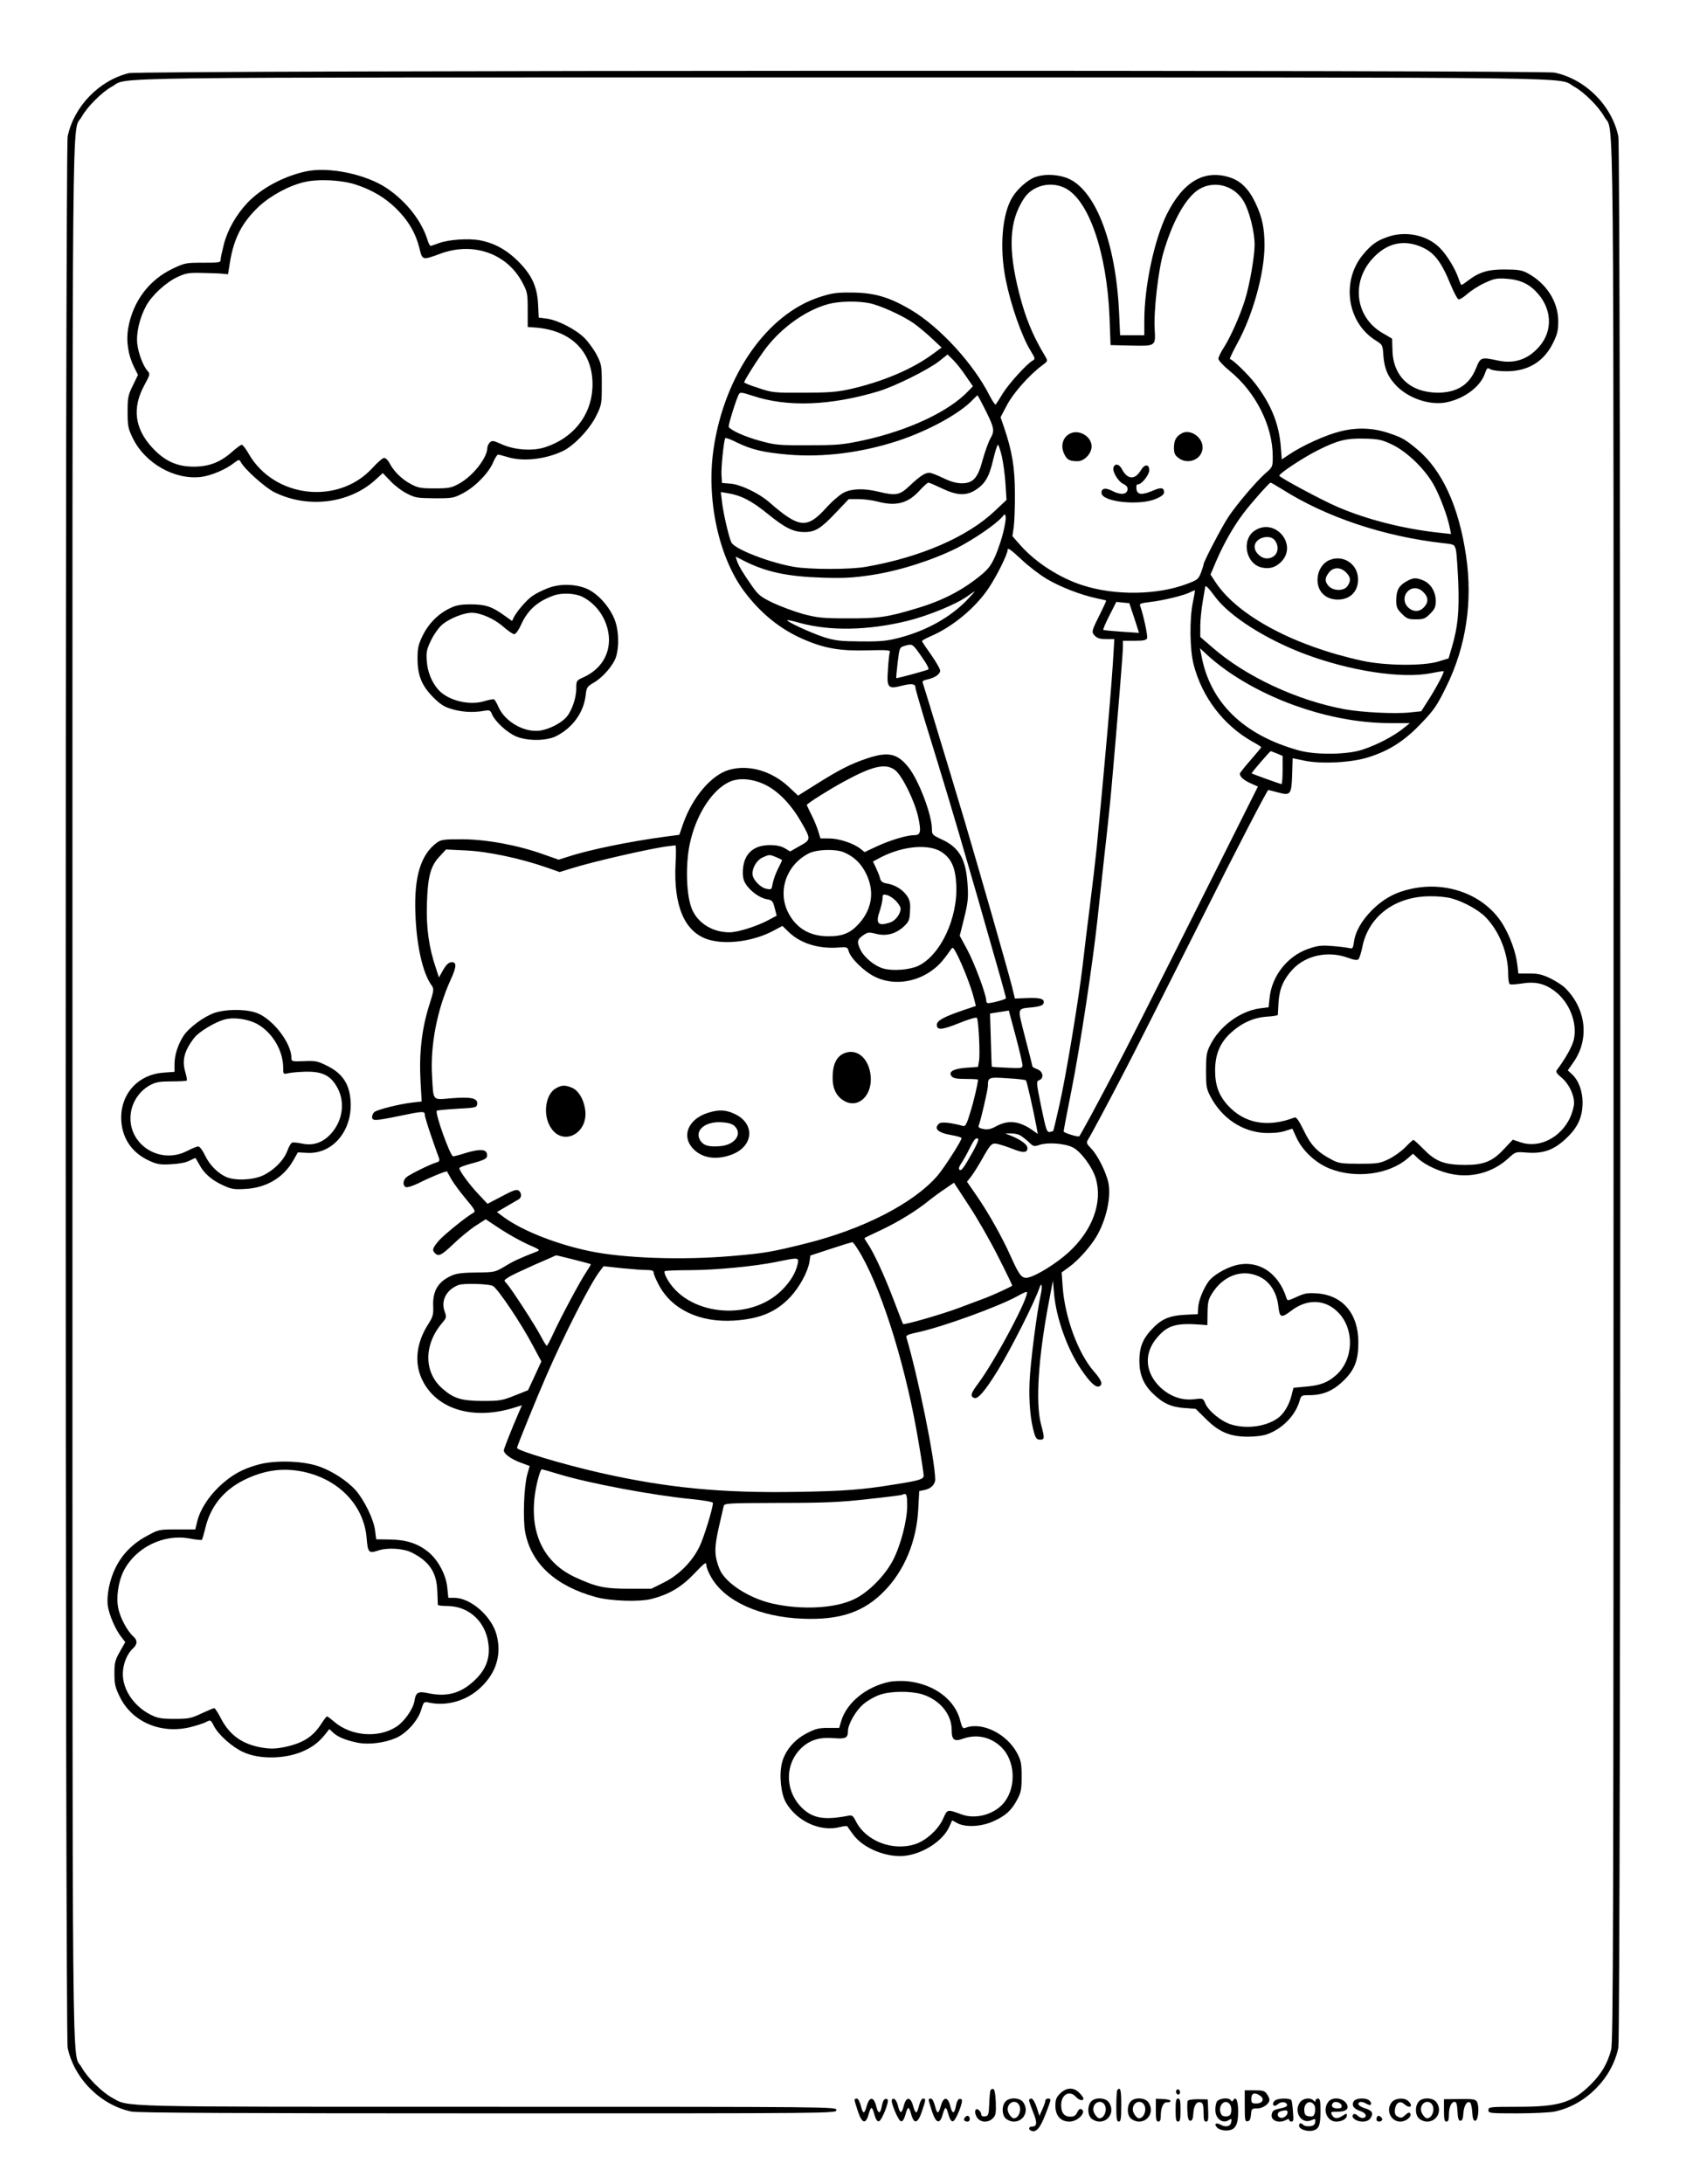 <?xml version="1.0" standalone="no"?>
<!DOCTYPE svg PUBLIC "-//W3C//DTD SVG 20010904//EN"
 "http://www.w3.org/TR/2001/REC-SVG-20010904/DTD/svg10.dtd">
<svg version="1.0" xmlns="http://www.w3.org/2000/svg"
 width="1024pt" height="1326pt" viewBox="0 0 1024 1326"
 preserveAspectRatio="xMidYMid meet">

<g transform="translate(0,1326) scale(0.1,-0.1)"
fill="#000000" stroke="none">
<path d="M783 12816 c-181 -44 -334 -202 -372 -384 -16 -76 -16 -11528 0
-11604 39 -187 200 -348 387 -387 38 -8 662 -11 2167 -11 2108 0 2115 0 2115
20 0 20 -7 20 -2118 20 -2314 0 -2173 -3 -2283 56 -61 34 -149 122 -183 183
-61 113 -56 -384 -56 5921 0 6305 -5 5808 56 5921 34 61 122 149 183 183 112
60 -240 56 4441 56 4681 0 4329 4 4441 -56 61 -34 149 -122 183 -183 61 -113
56 384 56 -5921 0 -5139 -2 -5762 -15 -5815 -22 -82 -58 -144 -122 -208 -112
-112 -193 -137 -445 -137 -171 0 -178 -1 -178 -20 0 -19 7 -20 175 -20 95 0
198 5 227 11 187 39 348 200 387 387 16 76 16 11528 0 11604 -39 187 -200 348
-387 387 -82 17 -8588 14 -8659 -3z"/>
<path d="M1861 12220 c-137 -29 -273 -102 -358 -191 -67 -71 -119 -161 -142
-247 -11 -43 -21 -87 -21 -98 0 -18 -8 -19 -107 -19 -104 0 -111 -1 -186 -37
-142 -68 -239 -197 -268 -358 -14 -81 -1 -166 36 -240 l23 -46 -31 -64 c-29
-59 -32 -73 -32 -160 0 -87 3 -101 32 -161 75 -153 256 -255 417 -234 59 8
145 44 194 82 33 25 35 25 45 7 22 -42 147 -154 203 -182 202 -100 454 -70
613 74 l46 42 46 -48 c25 -27 70 -61 100 -76 50 -26 63 -28 169 -29 112 0 116
1 178 34 73 40 153 123 179 188 10 23 23 43 28 43 6 0 32 -7 59 -15 94 -29
230 -13 335 37 68 33 162 132 202 213 33 67 34 73 34 190 0 113 -2 124 -29
177 -16 32 -50 79 -75 105 -53 53 -163 110 -232 119 l-47 6 -4 83 c-6 107 -39
177 -122 260 -70 69 -145 110 -231 126 -69 13 -189 5 -249 -17 -23 -8 -45 -16
-50 -17 -4 -1 -14 16 -20 38 -36 115 -129 233 -246 312 -126 85 -351 132 -489
103z m301 -81 c99 -33 175 -78 242 -143 75 -73 120 -150 143 -241 19 -76 16
-76 128 -35 198 73 402 2 496 -172 32 -60 34 -68 34 -168 l0 -105 40 -3 c231
-15 365 -157 353 -371 -10 -166 -118 -301 -287 -356 -76 -25 -187 -17 -264 18
-51 23 -58 24 -72 11 -8 -9 -15 -23 -15 -32 -1 -63 -90 -175 -175 -220 -44
-24 -61 -27 -145 -27 -84 0 -101 3 -146 27 -53 28 -103 77 -129 128 -9 17 -23
30 -32 30 -9 0 -40 -27 -70 -60 -207 -228 -599 -184 -753 86 -17 30 -36 54
-42 54 -5 0 -31 -19 -56 -41 -73 -65 -140 -91 -231 -92 -104 -1 -180 33 -255
114 -108 116 -124 241 -51 377 36 67 38 72 22 89 -27 30 -56 106 -63 164 -8
66 14 159 53 231 35 65 120 143 190 176 52 24 69 27 153 25 52 -1 109 -3 125
-5 l30 -3 12 75 c24 145 74 241 176 337 73 67 184 127 277 148 86 20 228 12
312 -16z"/>
<path d="M6285 12184 c-43 -16 -105 -70 -136 -121 -63 -101 -80 -308 -40 -504
31 -153 97 -343 152 -431 27 -44 27 -48 11 -57 -35 -19 -144 -139 -182 -200
-20 -34 -40 -64 -43 -67 -3 -3 -19 21 -36 53 -97 193 -302 417 -477 521 -131
78 -223 105 -359 106 -96 1 -121 -3 -199 -28 -319 -105 -576 -474 -642 -920
-45 -306 30 -656 185 -865 101 -135 220 -231 361 -292 129 -56 224 -72 391
-67 122 3 139 1 133 -12 -3 -8 -8 -55 -11 -104 -8 -112 0 -121 84 -99 59 15
83 12 83 -11 0 -8 23 -88 50 -178 128 -415 189 -617 280 -933 29 -99 72 -247
95 -330 72 -249 125 -437 125 -445 0 -7 -85 -30 -110 -30 -6 0 -10 7 -10 16 0
36 -73 231 -116 310 l-45 83 27 108 c22 90 26 121 21 197 -9 157 -49 229 -153
278 -62 29 -64 31 -64 66 0 85 -80 295 -141 372 -68 87 -125 99 -255 55 -96
-32 -167 -68 -305 -155 l-112 -70 -53 50 c-106 100 -247 141 -367 106 -107
-31 -222 -167 -278 -327 l-23 -67 -91 -12 c-208 -28 -459 -79 -585 -121 l-57
-18 -94 33 c-154 55 -342 90 -491 91 -113 0 -129 -2 -155 -21 -98 -72 -139
-208 -130 -432 7 -192 44 -358 97 -432 17 -24 17 -28 -16 -132 -42 -136 -59
-282 -50 -449 l7 -126 -61 -7 c-76 -9 -208 -42 -226 -57 -8 -6 -14 -20 -14
-30 0 -25 19 -24 165 6 143 30 155 30 155 8 0 -10 18 -70 40 -133 22 -63 43
-123 47 -133 4 -13 0 -20 -16 -24 -34 -9 -164 -73 -183 -90 -22 -20 -23 -52
-2 -60 9 -3 43 8 78 25 64 33 167 75 171 70 1 -2 13 -23 27 -48 14 -25 54 -78
88 -119 53 -63 60 -75 46 -83 -45 -25 -179 -134 -211 -170 -38 -45 -42 -57
-23 -76 22 -22 40 -13 115 59 41 39 101 88 134 109 l59 38 87 -58 c49 -32 124
-74 168 -94 74 -32 78 -35 55 -44 -105 -41 -142 -58 -194 -90 -59 -35 -62 -36
-170 -37 -82 -1 -121 -5 -151 -18 -84 -37 -118 -93 -114 -187 2 -50 -2 -65
-29 -107 -73 -113 -87 -233 -40 -335 85 -183 309 -252 560 -174 l48 15 -16
-37 c-47 -108 -94 -227 -94 -237 0 -21 44 -53 101 -74 l56 -21 -15 -53 c-20
-73 -27 -273 -12 -350 37 -191 185 -326 430 -393 89 -24 263 -30 337 -11 108
28 181 71 261 155 62 65 72 72 72 51 0 -13 13 -47 30 -75 83 -145 295 -241
555 -251 226 -9 372 40 496 168 122 124 196 303 206 496 l6 111 30 6 c41 8 67
34 67 65 -1 117 -105 628 -175 862 -4 12 11 19 74 32 150 33 486 155 600 218
29 17 55 28 57 26 20 -20 -193 -420 -295 -556 -45 -60 -50 -78 -24 -88 22 -9
67 44 143 167 82 134 224 415 254 504 13 37 18 6 7 -43 -25 -115 -63 -414 -68
-531 -5 -122 5 -231 29 -313 9 -29 16 -37 35 -37 28 0 28 9 6 92 -35 132 -17
408 49 753 l23 120 7 -80 c13 -147 81 -338 166 -461 50 -74 86 -108 106 -101
27 10 18 36 -29 90 -97 110 -178 330 -191 517 l-6 85 49 36 c53 39 125 120
161 180 61 102 93 245 73 333 -16 66 -65 164 -104 204 -29 30 -30 34 -18 55
18 28 125 228 228 427 45 85 255 502 468 925 212 424 392 769 398 769 7 -1 34
-8 60 -15 75 -21 81 -12 85 108 l3 100 67 -14 c104 -23 295 -13 397 21 125 40
218 100 318 206 77 80 95 107 151 221 120 243 162 517 120 796 -44 299 -145
518 -295 644 -72 60 -92 72 -169 98 -99 34 -198 38 -300 12 -87 -21 -230 -86
-310 -140 l-45 -30 -6 77 c-11 139 -58 256 -155 383 -43 56 -139 149 -154 149
-4 0 16 42 44 94 95 171 166 428 166 596 0 105 -14 172 -54 256 -41 87 -90
136 -157 157 -155 50 -284 -26 -383 -225 -76 -156 -136 -437 -136 -646 l0 -87
-74 0 -73 0 -6 135 c-20 439 -150 766 -327 823 -63 20 -131 21 -185 1z m182
-65 c145 -70 256 -391 272 -789 l6 -165 125 -3 c150 -3 149 -4 143 100 -7 104
22 360 53 464 51 176 124 313 198 372 93 73 229 44 290 -61 34 -58 66 -185 66
-263 0 -71 -31 -249 -60 -339 -29 -92 -85 -218 -124 -280 -20 -30 -36 -63 -36
-73 0 -10 31 -43 70 -75 157 -128 260 -333 260 -517 0 -65 0 -65 -46 -105 -56
-50 -167 -180 -222 -261 -39 -58 -152 -274 -152 -290 0 -5 -7 -27 -16 -51 -15
-39 -22 -44 -83 -67 -180 -69 -439 -73 -636 -9 -138 44 -283 137 -375 240
l-51 58 8 55 c4 30 8 123 7 205 0 156 -17 257 -66 401 l-21 61 39 74 c38 73
137 184 214 241 35 26 35 26 18 55 -76 126 -120 233 -158 383 -69 272 -61 438
29 575 51 78 160 107 248 64z m-1185 -700 c64 -13 198 -74 265 -120 26 -18 76
-59 110 -91 l62 -58 -52 -38 c-125 -93 -307 -170 -507 -215 -77 -17 -130 -21
-280 -21 -178 -1 -189 0 -272 28 -49 15 -88 31 -88 35 0 12 88 150 134 210 97
126 245 230 377 265 66 18 179 20 251 5z m583 -440 l44 -64 -27 -28 c-119
-126 -364 -240 -637 -300 -128 -27 -156 -30 -335 -30 -182 -1 -201 1 -295 27
-89 24 -176 63 -189 84 -5 8 48 178 63 201 7 11 22 8 83 -12 209 -70 474 -60
765 28 101 31 300 130 368 183 l50 40 33 -32 c18 -18 53 -61 77 -97z m111
-191 c64 -127 67 -141 39 -190 -13 -24 -33 -81 -46 -127 -29 -112 -58 -144
-125 -145 -35 0 -68 9 -116 32 -37 18 -74 32 -83 32 -27 0 -57 -20 -117 -76
-64 -61 -84 -65 -193 -39 -85 21 -161 19 -209 -5 -23 -11 -72 -53 -109 -94
-116 -128 -164 -123 -346 36 -62 54 -175 108 -236 112 l-50 4 -3 48 c-3 45 14
210 23 224 2 4 35 -8 72 -27 89 -43 161 -60 311 -73 213 -18 447 12 669 85
184 61 375 166 452 249 14 14 26 26 28 26 1 0 19 -32 39 -72z m2477 -226 c88
-41 194 -142 250 -237 40 -68 89 -199 103 -272 l7 -35 -64 7 c-219 23 -442 79
-624 157 -92 39 -355 180 -355 190 0 14 143 109 233 154 121 61 173 74 287 71
83 -2 104 -7 163 -35z m-2368 -74 c9 -40 19 -116 22 -168 l6 -95 -71 -67
c-167 -158 -451 -281 -782 -339 -96 -17 -343 -17 -440 0 -151 27 -357 107
-378 148 -14 27 -50 180 -57 247 l-7 59 41 -7 c81 -13 146 -46 243 -125 106
-86 156 -111 224 -111 65 0 99 21 189 116 l80 84 60 0 c33 0 85 -7 115 -15
113 -30 185 -11 257 69 23 25 46 46 52 46 5 0 42 -16 82 -35 92 -44 147 -46
205 -9 57 37 82 79 106 183 12 50 25 91 29 91 4 0 15 -33 24 -72z m1700 -197
c271 -172 624 -289 985 -329 63 -7 64 -8 73 -42 4 -19 10 -109 14 -200 6 -177
-3 -265 -38 -386 l-21 -71 -62 -19 c-91 -28 -324 -26 -464 5 -409 89 -751 271
-887 473 l-33 50 37 87 c44 101 102 204 161 282 47 63 159 189 167 189 3 0 34
-18 68 -39z m-1690 -255 c-8 -37 -29 -101 -46 -142 -25 -59 -42 -83 -82 -118
-113 -95 -239 -162 -399 -209 -177 -54 -235 -62 -423 -61 -150 0 -181 4 -266
26 -53 15 -135 45 -182 67 -77 37 -91 48 -130 104 -54 77 -83 125 -92 155 l-7
23 53 -27 c134 -67 260 -94 474 -101 130 -4 186 -1 299 16 167 25 372 91 520
165 99 51 232 141 271 186 19 22 20 22 23 2 2 -10 -4 -50 -13 -86z m263 -291
c83 -49 203 -95 297 -116 33 -7 61 -13 63 -15 2 -1 -13 -34 -33 -74 -56 -112
-58 -117 -35 -140 15 -15 33 -20 69 -20 l49 0 -5 -82 c-10 -186 -48 -623 -103
-1193 -6 -60 -24 -213 -40 -340 -16 -126 -36 -289 -44 -362 -24 -207 -103
-683 -142 -853 -19 -85 -36 -155 -37 -156 -1 -1 -11 -4 -21 -6 -18 -3 -23 13
-52 152 -30 149 -31 155 -13 162 32 12 24 54 -11 67 -16 5 -30 14 -30 18 0 4
-20 83 -44 175 -48 189 -52 172 47 183 38 4 60 12 64 21 11 29 -15 38 -95 35
l-78 -3 -18 74 c-24 95 -184 654 -287 1003 -22 74 -159 529 -213 705 -19 63
-38 122 -41 132 -5 12 1 18 27 23 46 10 78 32 78 54 0 10 -25 53 -55 96 -30
42 -55 79 -55 83 0 4 26 18 56 31 132 57 270 173 349 291 51 77 115 206 115
233 0 14 22 -2 82 -58 44 -42 115 -96 156 -120z m1022 -108 c87 -117 302 -255
541 -346 275 -104 593 -153 769 -118 41 8 76 14 78 12 6 -5 -48 -106 -94 -177
l-42 -66 -68 -7 c-90 -10 -290 0 -396 19 -289 53 -603 199 -805 376 l-73 63 0
66 c0 36 7 104 15 151 8 47 15 86 15 88 0 13 23 -10 60 -61z m-135 -33 c-21
-101 -19 -284 4 -376 51 -200 181 -370 357 -470 30 -16 54 -32 54 -34 0 -3
-29 -38 -65 -79 -36 -41 -65 -78 -65 -82 1 -19 23 -39 65 -58 l45 -20 -248
-495 c-454 -905 -534 -1064 -640 -1265 -87 -166 -187 -351 -197 -363 -6 -7
-95 21 -95 29 0 5 22 123 50 262 51 258 128 768 155 1021 8 77 28 260 44 406
17 146 35 321 41 390 40 453 70 825 70 860 l0 40 70 0 c56 0 72 3 77 16 5 14
-24 148 -43 198 -4 11 9 15 58 21 75 8 211 40 247 60 14 7 27 12 28 11 2 -1
-4 -34 -12 -72z m-1375 10 c-102 -104 -245 -183 -405 -225 -76 -20 -112 -24
-235 -23 -126 1 -156 4 -226 26 -77 25 -230 95 -222 103 2 2 35 -5 73 -16 185
-51 414 -47 654 11 127 31 300 102 366 150 22 16 42 29 45 30 2 0 -20 -25 -50
-56z m1019 -106 l29 -90 -106 7 c-59 4 -109 9 -111 11 -3 3 14 42 37 87 l42
83 39 -4 40 -4 30 -90z m-1292 -234 c34 -48 48 -76 40 -79 -43 -15 -191 -54
-193 -52 -2 2 2 45 8 95 11 91 12 92 42 101 48 14 48 14 103 -65z m1848 -81
c280 -199 663 -323 999 -323 l119 0 -44 -35 c-58 -46 -158 -98 -244 -126 -91
-31 -284 -33 -385 -5 -339 93 -543 293 -594 581 l-8 40 44 -41 c24 -23 75 -64
113 -91z m310 -507 l35 -15 0 -85 c0 -48 -3 -86 -7 -86 -7 0 -176 61 -181 65
-3 3 111 135 116 135 1 0 18 -7 37 -14z m-2319 -101 c44 -34 119 -187 141
-286 19 -88 14 -109 -23 -109 -45 0 -146 -30 -226 -67 l-77 -36 -26 21 c-42
33 -131 62 -189 62 l-53 0 -13 43 c-7 23 -25 68 -41 99 -16 32 -29 59 -29 61
0 8 138 95 225 142 176 96 254 113 311 70z m-777 -95 c76 -41 151 -121 208
-222 59 -103 59 -106 -10 -144 l-58 -33 -32 19 c-40 25 -125 26 -173 4 -51
-24 -77 -68 -82 -133 -2 -43 2 -63 17 -87 27 -44 86 -86 128 -93 33 -6 37 -10
48 -53 l12 -47 -56 -30 c-70 -36 -181 -71 -230 -71 -112 0 -207 65 -236 162
-28 91 -30 257 -6 373 36 172 130 322 234 375 62 32 153 24 236 -20z m-556
-472 c-13 -257 54 -415 196 -461 109 -35 278 -12 399 53 l54 29 36 -35 c73
-72 185 -106 308 -96 48 3 52 2 58 -21 10 -42 93 -124 158 -156 102 -51 233
-40 336 29 50 34 75 61 126 134 13 19 15 17 40 -31 36 -72 82 -190 99 -255
l14 -55 -80 -27 c-114 -39 -157 -62 -157 -87 0 -34 28 -33 133 9 56 23 105 38
110 33 10 -10 21 -220 13 -263 l-6 -35 -71 -5 c-79 -6 -112 -25 -89 -52 9 -12
32 -16 86 -16 41 0 74 -2 74 -4 0 -20 -25 -129 -47 -199 -20 -68 -30 -86 -42
-83 -71 20 -133 27 -146 16 -37 -31 -9 -57 74 -71 34 -6 61 -14 61 -18 0 -17
-103 -177 -145 -227 -144 -168 -453 -327 -805 -414 -206 -51 -246 -58 -445
-75 -300 -26 -657 -14 -865 30 -201 42 -406 123 -519 205 l-43 32 58 34 c33
19 66 38 74 43 20 11 19 41 -1 54 -12 8 -37 -1 -102 -36 l-86 -45 -53 56 c-55
58 -118 143 -118 160 0 5 30 17 68 27 90 24 104 32 100 58 -4 31 -44 33 -128
8 -37 -12 -72 -21 -78 -21 -17 0 -112 264 -99 277 3 3 59 8 124 12 112 6 118
7 121 28 5 36 -34 45 -154 36 -121 -10 -111 -22 -120 137 -11 185 31 402 113
582 38 82 38 111 1 106 -15 -2 -31 -19 -47 -47 l-25 -45 -18 55 c-43 126 -60
247 -55 394 5 165 22 229 79 288 l37 40 123 -6 c130 -6 330 -48 490 -104 l77
-27 68 21 c131 42 500 126 593 136 19 2 38 5 42 5 4 1 5 -49 1 -110z m1617 69
c58 -39 83 -94 88 -198 10 -203 -96 -429 -232 -493 -52 -24 -153 -32 -210 -16
-54 15 -117 67 -140 114 -23 48 -20 62 15 87 29 20 35 21 79 10 62 -16 119 -1
168 43 32 30 36 39 39 92 3 47 0 66 -16 92 -25 39 -73 70 -123 78 -28 5 -38
12 -43 32 -3 14 -15 43 -25 64 l-18 38 51 27 c134 68 289 81 367 30z m-595 -1
c61 -26 104 -66 135 -129 52 -105 38 -212 -40 -301 -53 -60 -102 -81 -190 -80
-113 0 -196 50 -244 146 -65 131 -8 290 128 358 50 24 159 27 211 6z m-410
-30 c19 -8 35 -16 35 -18 0 -2 -11 -25 -25 -53 -14 -27 -28 -67 -32 -88 -6
-37 -7 -39 -37 -33 -39 7 -86 58 -86 92 0 39 28 84 63 99 40 18 41 18 82 1z
m728 -267 c15 -16 27 -36 27 -45 0 -31 -30 -72 -61 -83 -74 -26 -92 -9 -68 62
10 29 18 65 19 81 0 26 2 28 28 22 15 -4 39 -20 55 -37z m726 -820 c23 -86 41
-165 41 -176 0 -18 -6 -19 -92 -15 -51 2 -94 5 -94 6 -1 0 -4 74 -6 162 l-5
161 56 9 c31 5 57 9 58 9 0 0 19 -70 42 -156z m62 -268 c6 -6 48 -193 65 -286
l7 -39 -24 17 c-83 61 -151 70 -224 32 -36 -20 -55 -24 -82 -19 -26 5 -33 10
-28 23 12 31 55 216 55 238 0 53 4 55 119 47 58 -3 109 -9 112 -13z m-38 -332
c12 -6 36 -25 54 -41 29 -29 33 -30 68 -18 49 16 150 9 199 -15 49 -23 120
-119 141 -188 43 -146 -19 -316 -165 -450 -75 -68 -195 -142 -246 -153 -37 -7
-52 10 -104 126 -52 117 -136 266 -205 366 l-62 90 24 30 c13 16 41 61 63 99
58 103 63 108 100 100 17 -4 58 -17 91 -30 64 -26 89 -24 89 5 0 21 -37 49
-95 73 l-40 16 33 0 c18 1 43 -4 55 -10z m-251 -25 c3 -3 -11 -35 -31 -72 -57
-102 -73 -124 -84 -113 -6 6 -2 19 11 38 10 15 34 56 51 91 29 58 40 70 53 56z
m122 -716 c48 -94 85 -172 84 -173 -9 -8 -112 -55 -158 -73 -30 -11 -102 -38
-160 -60 -99 -38 -338 -107 -345 -100 -2 2 -28 69 -59 151 -56 147 -121 287
-158 340 -11 16 -19 29 -17 31 2 2 47 24 101 49 104 49 216 118 288 177 25 20
70 53 100 73 l54 37 92 -141 c51 -77 131 -217 178 -311z m-831 10 c136 -244
274 -697 347 -1139 17 -98 30 -187 30 -197 0 -22 -26 -30 -165 -52 -207 -34
-310 -42 -602 -47 -459 -8 -794 24 -1203 117 -224 51 -500 134 -500 150 0 10
118 300 177 435 106 245 274 574 327 639 l22 29 110 -12 c60 -6 128 -11 152
-11 32 0 42 -4 42 -16 0 -9 14 -43 32 -76 79 -148 248 -228 456 -215 156 10
255 51 341 142 55 58 107 153 117 213 l6 40 122 40 c66 22 126 40 132 41 6 1
31 -36 57 -81z m-1751 -24 c57 -14 104 -27 106 -29 2 -1 -11 -23 -27 -47 -37
-54 -156 -277 -201 -375 -18 -40 -36 -73 -39 -73 -3 0 -19 25 -35 56 -34 66
-180 290 -207 320 -20 21 -20 21 8 39 15 11 87 44 158 76 72 31 131 57 132 58
1 1 49 -11 105 -25z m1363 -26 c-12 -55 -44 -108 -96 -160 -197 -197 -585
-153 -703 79 -9 17 -13 34 -8 36 4 3 72 6 152 6 163 1 390 23 525 50 135 28
138 28 130 -11z m-1851 -135 c30 -17 171 -226 243 -363 l51 -95 -40 -87 -41
-88 -81 -32 c-75 -30 -89 -33 -196 -33 -129 1 -175 15 -244 76 -112 98 -113
265 -1 397 27 32 28 36 16 69 -25 67 10 134 84 162 32 12 185 7 209 -6z m399
-1142 c178 -55 577 -130 810 -152 77 -8 127 -17 127 -23 0 -32 -55 -210 -81
-264 -45 -93 -126 -174 -217 -219 l-76 -38 -136 0 c-149 0 -199 11 -327 70
-214 99 -296 313 -227 590 9 36 20 65 24 65 4 0 50 -13 103 -29z m2117 -190
c0 -92 -40 -244 -87 -334 -50 -95 -149 -194 -234 -235 -115 -56 -316 -67 -493
-28 -149 33 -294 128 -327 213 -31 80 -31 124 -5 243 15 63 28 124 31 135 4
19 13 20 337 21 273 0 370 4 538 23 112 12 206 24 209 26 2 3 10 5 18 5 9 0
13 -18 13 -69z"/>
<path d="M6504 10630 c-49 -20 -66 -77 -39 -129 16 -33 33 -41 80 -41 41 0 85
47 85 90 0 58 -72 103 -126 80z"/>
<path d="M7175 10628 c-33 -19 -44 -41 -45 -85 0 -33 5 -46 26 -62 59 -47 148
-9 148 63 0 64 -78 115 -129 84z"/>
<path d="M6763 10423 c-9 -24 27 -86 60 -101 20 -10 27 -20 25 -35 -4 -30 -43
-33 -91 -8 -43 22 -67 18 -67 -11 0 -55 230 -80 332 -36 32 14 48 26 48 39 0
30 -19 32 -71 9 -65 -27 -93 -24 -97 13 -2 19 1 27 11 27 22 0 67 58 67 85 0
39 -28 39 -51 0 -36 -60 -82 -57 -115 7 -16 31 -41 37 -51 11z"/>
<path d="M7624 10041 c-88 -54 -59 -208 43 -227 46 -9 81 2 114 35 102 102
-33 268 -157 192z m120 -63 c35 -50 8 -108 -50 -108 -36 0 -74 37 -74 71 0 54
93 81 124 37z"/>
<path d="M8075 9860 c-38 -15 -67 -57 -72 -103 -9 -80 42 -137 122 -137 81 0
131 57 122 139 -9 83 -94 134 -172 101z m100 -75 c29 -28 31 -51 9 -83 -21
-31 -85 -31 -114 0 -25 28 -25 48 1 82 27 34 71 35 104 1z"/>
<path d="M8538 9728 c-43 -25 -58 -54 -58 -114 0 -39 5 -51 34 -80 30 -30 40
-34 86 -34 46 0 56 4 86 34 28 28 34 41 34 78 0 55 -30 105 -75 124 -46 19
-63 18 -107 -8z m107 -63 c31 -30 32 -62 3 -92 -27 -29 -65 -29 -95 -1 -29 27
-30 71 -3 98 27 27 66 25 95 -5z"/>
<path d="M5121 6863 c-42 -21 -64 -69 -64 -143 -1 -66 21 -113 66 -141 86 -54
177 28 165 150 -11 110 -88 172 -167 134z"/>
<path d="M3378 6654 c-63 -33 -82 -153 -38 -231 72 -130 240 -46 213 107 -10
61 -41 110 -78 126 -43 18 -63 17 -97 -2z"/>
<path d="M4302 6505 c-127 -39 -168 -150 -84 -227 56 -52 142 -61 232 -25 126
51 136 183 17 242 -56 28 -100 30 -165 10z m158 -80 c52 -47 5 -115 -84 -123
-71 -6 -102 3 -122 33 -39 60 26 118 128 112 38 -2 64 -9 78 -22z"/>
<path d="M8423 11820 c-62 -22 -95 -46 -145 -106 -133 -161 -97 -411 76 -520
43 -27 44 -28 48 -94 6 -79 29 -132 83 -186 78 -77 208 -118 307 -95 109 25
202 97 228 177 11 31 13 33 33 22 12 -7 56 -12 97 -12 130 0 226 58 282 171
27 54 32 77 32 133 0 119 -73 232 -189 293 -32 17 -58 21 -135 21 -102 1 -157
-16 -226 -69 -18 -14 -35 -25 -38 -25 -2 0 -10 17 -17 38 -20 60 -71 144 -115
188 -78 78 -210 105 -321 64z m212 -60 c76 -33 119 -89 176 -229 19 -46 40
-86 47 -88 6 -3 31 12 53 32 23 20 70 51 106 67 56 26 72 30 131 26 77 -5 131
-27 178 -75 100 -100 109 -239 22 -338 -68 -77 -150 -105 -249 -84 -104 22
-107 21 -134 -46 -41 -102 -116 -149 -235 -149 -166 2 -270 100 -273 260 l-2
68 -58 34 c-164 95 -193 306 -62 451 86 95 189 120 300 71z"/>
<path d="M3319 9686 c-31 -12 -70 -33 -87 -45 -33 -23 -92 -91 -111 -128 l-11
-23 -49 35 c-74 53 -114 66 -201 66 -59 0 -90 -5 -124 -22 -72 -33 -132 -93
-168 -166 -27 -55 -32 -77 -32 -137 -1 -105 25 -168 94 -238 45 -45 69 -60
115 -73 61 -18 126 -22 192 -11 37 7 41 5 52 -22 18 -42 89 -108 144 -132 66
-29 181 -29 241 -1 102 50 170 143 183 249 5 48 9 54 48 77 58 33 122 109 137
159 21 71 15 175 -15 239 -37 80 -107 152 -173 177 -75 27 -163 26 -235 -4z
m220 -50 c90 -47 150 -139 159 -241 8 -108 -50 -200 -155 -247 -42 -19 -43
-20 -43 -68 0 -63 -32 -149 -68 -182 -36 -34 -97 -64 -149 -73 -95 -15 -214
51 -255 142 -10 23 -22 44 -27 47 -4 3 -30 -2 -57 -10 -92 -29 -221 2 -281 68
-40 44 -67 110 -71 176 -4 55 0 71 27 127 18 36 48 78 69 95 44 36 129 70 177
70 55 0 140 -38 193 -86 28 -24 57 -44 65 -44 9 0 27 24 42 58 40 88 99 141
196 176 52 19 132 15 178 -8z"/>
<path d="M8571 7864 c-95 -20 -168 -60 -237 -128 -65 -66 -103 -132 -111 -197
-6 -38 -8 -40 -32 -34 -14 3 -61 9 -103 12 -65 5 -87 2 -144 -18 -125 -44
-219 -163 -233 -296 l-6 -58 -55 -7 c-120 -17 -244 -109 -301 -225 -21 -41
-24 -63 -24 -153 0 -96 2 -110 28 -159 69 -130 191 -211 327 -219 48 -2 92 2
122 11 l47 15 25 -54 c37 -80 116 -154 201 -188 157 -63 359 -37 474 61 l33
29 32 -30 c44 -41 137 -83 216 -96 120 -20 243 16 333 100 42 38 43 38 108 33
99 -8 164 14 237 82 74 68 103 131 104 220 0 71 -24 136 -65 174 l-25 23 33
47 c101 142 79 330 -53 457 -15 14 -54 39 -87 55 -48 23 -74 29 -126 29 l-67
0 -7 57 c-9 73 -43 167 -86 239 -107 178 -335 267 -558 218z m245 -58 c71 -19
164 -70 207 -114 84 -87 137 -220 137 -346 0 -30 4 -57 10 -61 5 -3 37 -1 71
4 83 14 142 0 203 -47 88 -67 137 -191 115 -292 -9 -41 -50 -115 -104 -187 -7
-9 0 -21 27 -43 45 -37 78 -103 78 -156 0 -21 -11 -61 -24 -89 -57 -122 -188
-188 -300 -150 l-48 16 -52 -55 c-70 -76 -123 -98 -236 -98 -126 0 -180 20
-252 94 -32 32 -60 58 -64 58 -3 0 -26 -21 -50 -46 -25 -25 -70 -57 -102 -72
-52 -25 -68 -27 -177 -27 -107 0 -125 3 -165 24 -88 46 -128 87 -171 177 -29
60 -46 84 -56 80 -164 -63 -306 -37 -407 75 -54 60 -76 121 -76 210 0 94 27
162 87 221 67 64 142 100 226 106 37 2 67 7 68 11 0 3 2 37 4 74 5 83 30 141
84 200 81 88 218 117 339 72 36 -13 55 -16 63 -8 5 5 17 41 24 78 39 184 199
303 410 304 44 1 103 -5 131 -13z"/>
<path d="M1303 7111 c-64 -22 -155 -89 -188 -139 -34 -52 -55 -117 -55 -172
l0 -47 -69 -5 c-149 -11 -255 -124 -255 -273 1 -119 61 -212 171 -262 46 -21
66 -25 131 -21 46 2 91 10 111 21 19 9 36 17 37 17 2 0 12 -17 23 -37 27 -54
77 -98 144 -128 51 -24 68 -27 135 -23 128 6 233 68 292 171 l29 51 61 -3
c145 -6 261 124 260 292 -1 117 -44 188 -144 237 -58 29 -71 31 -140 28 -72
-3 -76 -2 -76 19 0 95 -122 248 -221 277 -69 21 -181 19 -246 -3z m258 -67
c93 -51 159 -162 159 -267 0 -39 0 -39 33 -32 17 4 66 8 107 9 94 1 143 -21
182 -85 55 -87 44 -204 -27 -286 -49 -58 -110 -80 -178 -66 -29 6 -57 9 -63 6
-7 -2 -20 -25 -29 -50 -22 -58 -82 -118 -148 -149 -60 -28 -167 -33 -221 -10
-52 22 -103 73 -131 132 -14 30 -32 54 -41 54 -8 0 -38 -12 -67 -27 -178 -92
-382 57 -339 249 15 64 57 120 115 151 34 18 59 22 129 22 47 0 89 2 92 5 3 3
-1 27 -9 53 -21 71 -5 130 56 208 28 36 128 96 184 110 56 15 140 3 196 -27z"/>
<path d="M7499 5577 c-62 -18 -133 -61 -159 -97 -33 -46 -60 -115 -63 -158
l-2 -40 -80 -4 c-98 -6 -145 -27 -207 -96 -50 -56 -68 -105 -68 -184 0 -80 24
-140 78 -194 64 -63 113 -86 196 -92 l68 -5 63 -62 c79 -79 146 -107 255 -107
44 0 93 6 119 16 90 33 167 112 193 198 11 37 12 38 58 38 85 0 146 26 210 88
68 66 90 124 90 233 0 174 -95 286 -251 297 -57 4 -75 1 -123 -21 -52 -24 -57
-25 -62 -9 -49 158 -175 238 -315 199z m147 -66 c65 -29 108 -95 118 -180 8
-72 17 -75 80 -27 95 72 204 69 282 -10 102 -101 96 -288 -11 -382 -50 -45
-98 -63 -184 -70 l-75 -7 -12 -47 c-15 -59 -47 -112 -84 -138 -73 -52 -194
-67 -288 -36 -59 20 -134 82 -152 127 -13 30 -14 31 -64 25 -75 -10 -147 15
-207 70 -95 90 -104 208 -21 304 64 75 115 90 271 78 l34 -3 1 75 c1 62 5 82
26 115 68 111 183 153 286 106z"/>
<path d="M1570 4369 c-99 -27 -161 -62 -235 -130 -70 -66 -120 -145 -137 -215
l-12 -49 -110 0 c-110 0 -112 0 -183 -39 -85 -45 -150 -110 -191 -193 -36 -71
-56 -170 -47 -233 8 -53 45 -141 81 -187 l25 -32 -33 -58 c-29 -51 -33 -67
-33 -133 0 -65 5 -85 33 -142 74 -151 247 -226 425 -184 37 9 81 23 97 31 29
15 30 15 49 -23 27 -53 112 -129 179 -159 102 -47 268 -42 377 12 52 25 87 54
124 101 l21 27 23 -21 c28 -27 77 -47 150 -62 67 -13 163 -1 232 29 64 28 131
103 152 167 16 53 18 55 47 48 111 -24 232 11 317 93 95 90 127 202 94 322
-32 112 -158 221 -256 221 l-36 0 -6 59 c-7 80 -56 172 -119 222 -63 50 -134
72 -233 73 l-80 1 -7 54 c-8 66 -64 182 -117 243 -52 59 -150 122 -231 148
-97 32 -261 36 -360 9z m273 -44 c216 -46 369 -206 384 -405 7 -86 13 -92 70
-73 55 19 154 13 203 -12 108 -54 152 -121 156 -234 2 -42 3 -79 3 -83 1 -5
27 -8 59 -8 136 -1 240 -103 250 -246 6 -83 -23 -149 -93 -212 -80 -73 -164
-95 -275 -71 -61 13 -75 5 -83 -48 -8 -49 -62 -125 -110 -156 -110 -71 -277
-57 -379 32 -20 17 -38 31 -42 31 -3 0 -18 -19 -32 -41 -52 -82 -112 -121
-225 -145 -54 -11 -84 -12 -135 -4 -122 20 -201 76 -255 183 -16 31 -33 57
-38 57 -5 0 -40 -15 -77 -32 -63 -30 -78 -33 -164 -33 -81 0 -102 4 -145 25
-102 52 -170 152 -169 250 1 59 26 121 63 154 26 24 27 48 1 71 -37 33 -78
110 -91 168 -15 68 -1 164 32 230 73 143 243 226 400 197 38 -7 72 -11 75 -8
3 3 12 34 20 67 31 134 110 233 236 296 124 61 237 76 361 50z"/>
<path d="M5403 3050 c-141 -29 -260 -126 -294 -238 l-12 -42 -68 0 c-56 0 -77
-5 -130 -33 -76 -39 -132 -107 -150 -180 -18 -75 -6 -188 25 -241 67 -115 213
-180 331 -147 22 6 41 7 43 2 2 -5 19 -29 38 -54 63 -81 203 -136 312 -123
110 13 229 91 267 175 l18 40 31 -17 c50 -27 148 -22 221 12 73 33 109 66 143
131 23 43 27 62 27 140 0 78 -4 97 -27 141 -62 118 -214 193 -313 155 -17 -7
-21 -2 -33 43 -32 130 -163 225 -327 240 -33 2 -79 1 -102 -4z m195 -75 c107
-32 182 -120 182 -216 0 -62 15 -74 70 -54 83 29 168 10 232 -52 82 -80 92
-235 21 -330 -56 -76 -175 -111 -263 -78 -87 32 -86 32 -111 -24 -27 -64 -102
-133 -166 -155 -137 -47 -302 15 -364 136 -19 37 -23 40 -52 34 -138 -26 -205
-15 -268 41 -110 99 -117 266 -16 367 53 52 111 71 201 64 71 -6 86 1 86 42 0
43 49 128 97 167 24 20 68 45 96 54 65 23 185 24 255 4z"/>
<path d="M6015 568 c-2 -7 -6 -44 -7 -83 -3 -64 -5 -70 -25 -73 -15 -2 -23 2
-23 11 0 8 -7 20 -15 27 -23 19 -31 -14 -11 -45 21 -31 67 -34 96 -5 18 18 20
31 18 97 -2 50 -7 78 -15 81 -7 2 -15 -2 -18 -10z"/>
<path d="M6439 551 c-24 -24 -29 -38 -29 -76 0 -59 32 -95 85 -95 54 0 110 63
69 77 -6 2 -16 -8 -22 -22 -9 -18 -19 -25 -41 -25 -37 0 -56 23 -56 70 0 65
51 93 90 50 19 -21 45 -27 45 -10 0 6 -11 22 -25 35 -34 35 -78 33 -116 -4z"/>
<path d="M6787 573 c-4 -3 -7 -48 -7 -100 0 -76 3 -93 15 -93 12 0 15 18 15
100 0 92 -5 112 -23 93z"/>
<path d="M7145 570 c-4 -6 -3 -16 3 -22 6 -6 12 -6 17 2 4 6 3 16 -3 22 -6 6
-12 6 -17 -2z"/>
<path d="M7560 474 c0 -86 2 -95 18 -92 12 2 18 14 20 41 3 35 5 37 38 37 35
0 74 28 74 53 0 7 -7 23 -16 35 -13 19 -24 22 -75 22 l-59 0 0 -96z m95 62
c27 -19 13 -46 -25 -46 -27 0 -30 3 -30 30 0 34 22 40 55 16z"/>
<path d="M5190 512 c0 -4 9 -36 21 -71 24 -72 47 -79 64 -19 15 53 21 54 35 3
9 -32 18 -45 28 -43 18 4 66 125 52 133 -16 10 -27 -3 -34 -40 -10 -51 -22
-51 -35 1 -14 56 -40 57 -56 2 -15 -54 -23 -55 -36 -4 -7 27 -17 46 -25 46 -8
0 -14 -4 -14 -8z"/>
<path d="M5417 513 c-9 -14 39 -128 55 -131 10 -2 19 11 28 43 14 51 20 50 35
-3 17 -60 40 -53 64 19 25 74 25 79 7 79 -8 0 -18 -19 -25 -46 -13 -51 -21
-50 -36 4 -16 55 -42 54 -56 -3 -13 -50 -23 -49 -36 4 -9 34 -26 50 -36 34z"/>
<path d="M5640 512 c0 -4 9 -36 21 -71 24 -72 47 -79 64 -19 15 53 21 54 35 3
9 -32 18 -45 28 -43 18 4 66 125 52 133 -16 10 -27 -3 -34 -40 -10 -51 -22
-51 -35 1 -14 56 -40 57 -56 2 -15 -54 -23 -55 -36 -4 -7 27 -17 46 -25 46 -8
0 -14 -4 -14 -8z"/>
<path d="M6107 502 c-25 -28 -22 -87 5 -106 72 -51 153 30 102 102 -20 28 -83
31 -107 4z m83 -22 c16 -30 -3 -79 -32 -80 -15 0 -38 33 -38 54 0 45 50 63 70
26z"/>
<path d="M6250 510 c0 -6 11 -38 24 -71 27 -64 25 -89 -5 -89 -22 0 -25 -18
-5 -26 29 -11 53 16 84 96 18 45 32 85 32 91 0 14 -30 11 -31 -3 0 -7 -8 -31
-18 -53 l-18 -40 -17 53 c-10 30 -24 52 -32 52 -8 0 -14 -5 -14 -10z"/>
<path d="M6627 502 c-25 -28 -22 -87 5 -106 72 -51 153 30 102 102 -20 28 -83
31 -107 4z m83 -22 c16 -30 -3 -79 -32 -80 -15 0 -38 33 -38 54 0 45 50 63 70
26z"/>
<path d="M6867 502 c-25 -28 -22 -87 5 -106 72 -51 153 30 102 102 -20 28 -83
31 -107 4z m83 -22 c16 -30 -3 -79 -32 -80 -15 0 -38 33 -38 54 0 45 50 63 70
26z"/>
<path d="M7020 449 c0 -55 3 -69 15 -69 10 0 15 10 15 34 0 52 16 86 39 83 11
-1 20 3 20 8 1 6 -19 11 -44 12 l-45 2 0 -70z"/>
<path d="M7140 450 c0 -56 3 -70 15 -70 12 0 15 14 15 70 0 56 -3 70 -15 70
-12 0 -15 -14 -15 -70z"/>
<path d="M7213 505 c-2 -7 -3 -37 -1 -66 2 -40 7 -54 18 -54 11 0 16 13 18 47
3 49 22 74 47 64 11 -4 15 -21 15 -61 0 -43 3 -55 15 -55 13 0 15 12 13 68
l-3 67 -58 1 c-37 0 -61 -4 -64 -11z"/>
<path d="M7390 500 c-6 -12 -10 -37 -8 -58 4 -47 45 -75 79 -54 19 12 20 11
17 -10 -4 -27 -32 -35 -64 -17 -30 16 -43 4 -21 -18 10 -10 32 -17 53 -17 55
0 74 29 74 115 0 65 -13 96 -30 69 -5 -9 -9 -9 -14 -1 -13 20 -74 13 -86 -9z
m79 -14 c7 -8 11 -27 9 -43 -2 -21 -9 -29 -27 -31 -13 -2 -28 2 -32 10 -29 45
17 104 50 64z"/>
<path d="M7740 505 c-19 -22 -2 -40 20 -20 20 18 51 17 57 -2 3 -7 -8 -15 -24
-19 -56 -12 -62 -15 -68 -35 -13 -40 39 -64 86 -39 13 7 19 7 19 0 0 -5 6 -10
14 -10 12 0 13 12 9 58 -2 31 -6 63 -9 70 -5 17 -88 16 -104 -3z m80 -69 c0
-20 -27 -39 -45 -32 -21 7 -19 33 3 39 32 9 42 7 42 -7z"/>
<path d="M7894 495 c-38 -58 12 -134 72 -106 23 10 25 9 22 -11 -2 -17 -11
-24 -32 -26 -16 -2 -33 1 -39 7 -15 15 -27 14 -27 -4 0 -21 47 -37 82 -30 39
9 48 32 48 119 0 61 -3 76 -15 76 -8 0 -15 -5 -15 -12 0 -9 -3 -9 -12 0 -21
21 -66 14 -84 -13z m89 -16 c5 -9 7 -28 3 -43 -5 -22 -11 -27 -34 -24 -21 2
-28 9 -30 31 -6 50 37 75 61 36z"/>
<path d="M8066 498 c-35 -49 -5 -118 50 -118 34 0 64 17 64 37 0 14 -2 14 -25
-1 -32 -21 -52 -20 -65 4 -10 19 -8 20 33 20 47 0 68 14 60 39 -16 45 -91 57
-117 19z m82 -20 c3 -14 -3 -18 -27 -18 -29 0 -41 17 -24 34 13 13 48 1 51
-16z"/>
<path d="M8221 502 c-13 -25 1 -44 41 -58 35 -11 45 -36 17 -42 -9 -2 -24 5
-33 14 -12 11 -21 13 -27 7 -17 -17 18 -43 56 -43 23 0 39 7 49 21 20 30 10
47 -35 60 -21 7 -39 18 -39 26 0 16 24 17 50 1 24 -15 37 -4 20 17 -18 22 -87
20 -99 -3z"/>
<path d="M8455 500 c-41 -46 -10 -120 50 -120 35 0 72 31 60 50 -5 8 -14 5
-30 -10 -19 -18 -27 -20 -45 -10 -16 8 -20 19 -18 42 4 41 30 58 56 35 34 -31
59 -15 26 17 -22 23 -77 20 -99 -4z"/>
<path d="M8617 502 c-25 -28 -22 -87 5 -106 72 -51 153 30 102 102 -20 28 -83
31 -107 4z m83 -22 c16 -30 -3 -79 -32 -80 -15 0 -38 33 -38 54 0 45 50 63 70
26z"/>
<path d="M8770 448 c0 -54 3 -68 15 -68 11 0 15 11 15 41 0 46 14 79 35 79 10
0 15 -16 17 -57 2 -44 7 -58 18 -58 11 0 16 13 18 47 3 47 25 79 42 62 5 -5
10 -31 12 -59 2 -36 7 -50 18 -50 18 0 26 84 11 114 -9 17 -21 19 -106 18
l-95 -1 0 -68z"/>
<path d="M5861 406 c-12 -14 -5 -26 16 -26 15 0 18 26 4 34 -5 3 -14 0 -20 -8z"/>
<path d="M8367 413 c-4 -3 -7 -12 -7 -20 0 -15 26 -18 34 -4 7 11 -18 33 -27
24z"/>
</g>
</svg>
